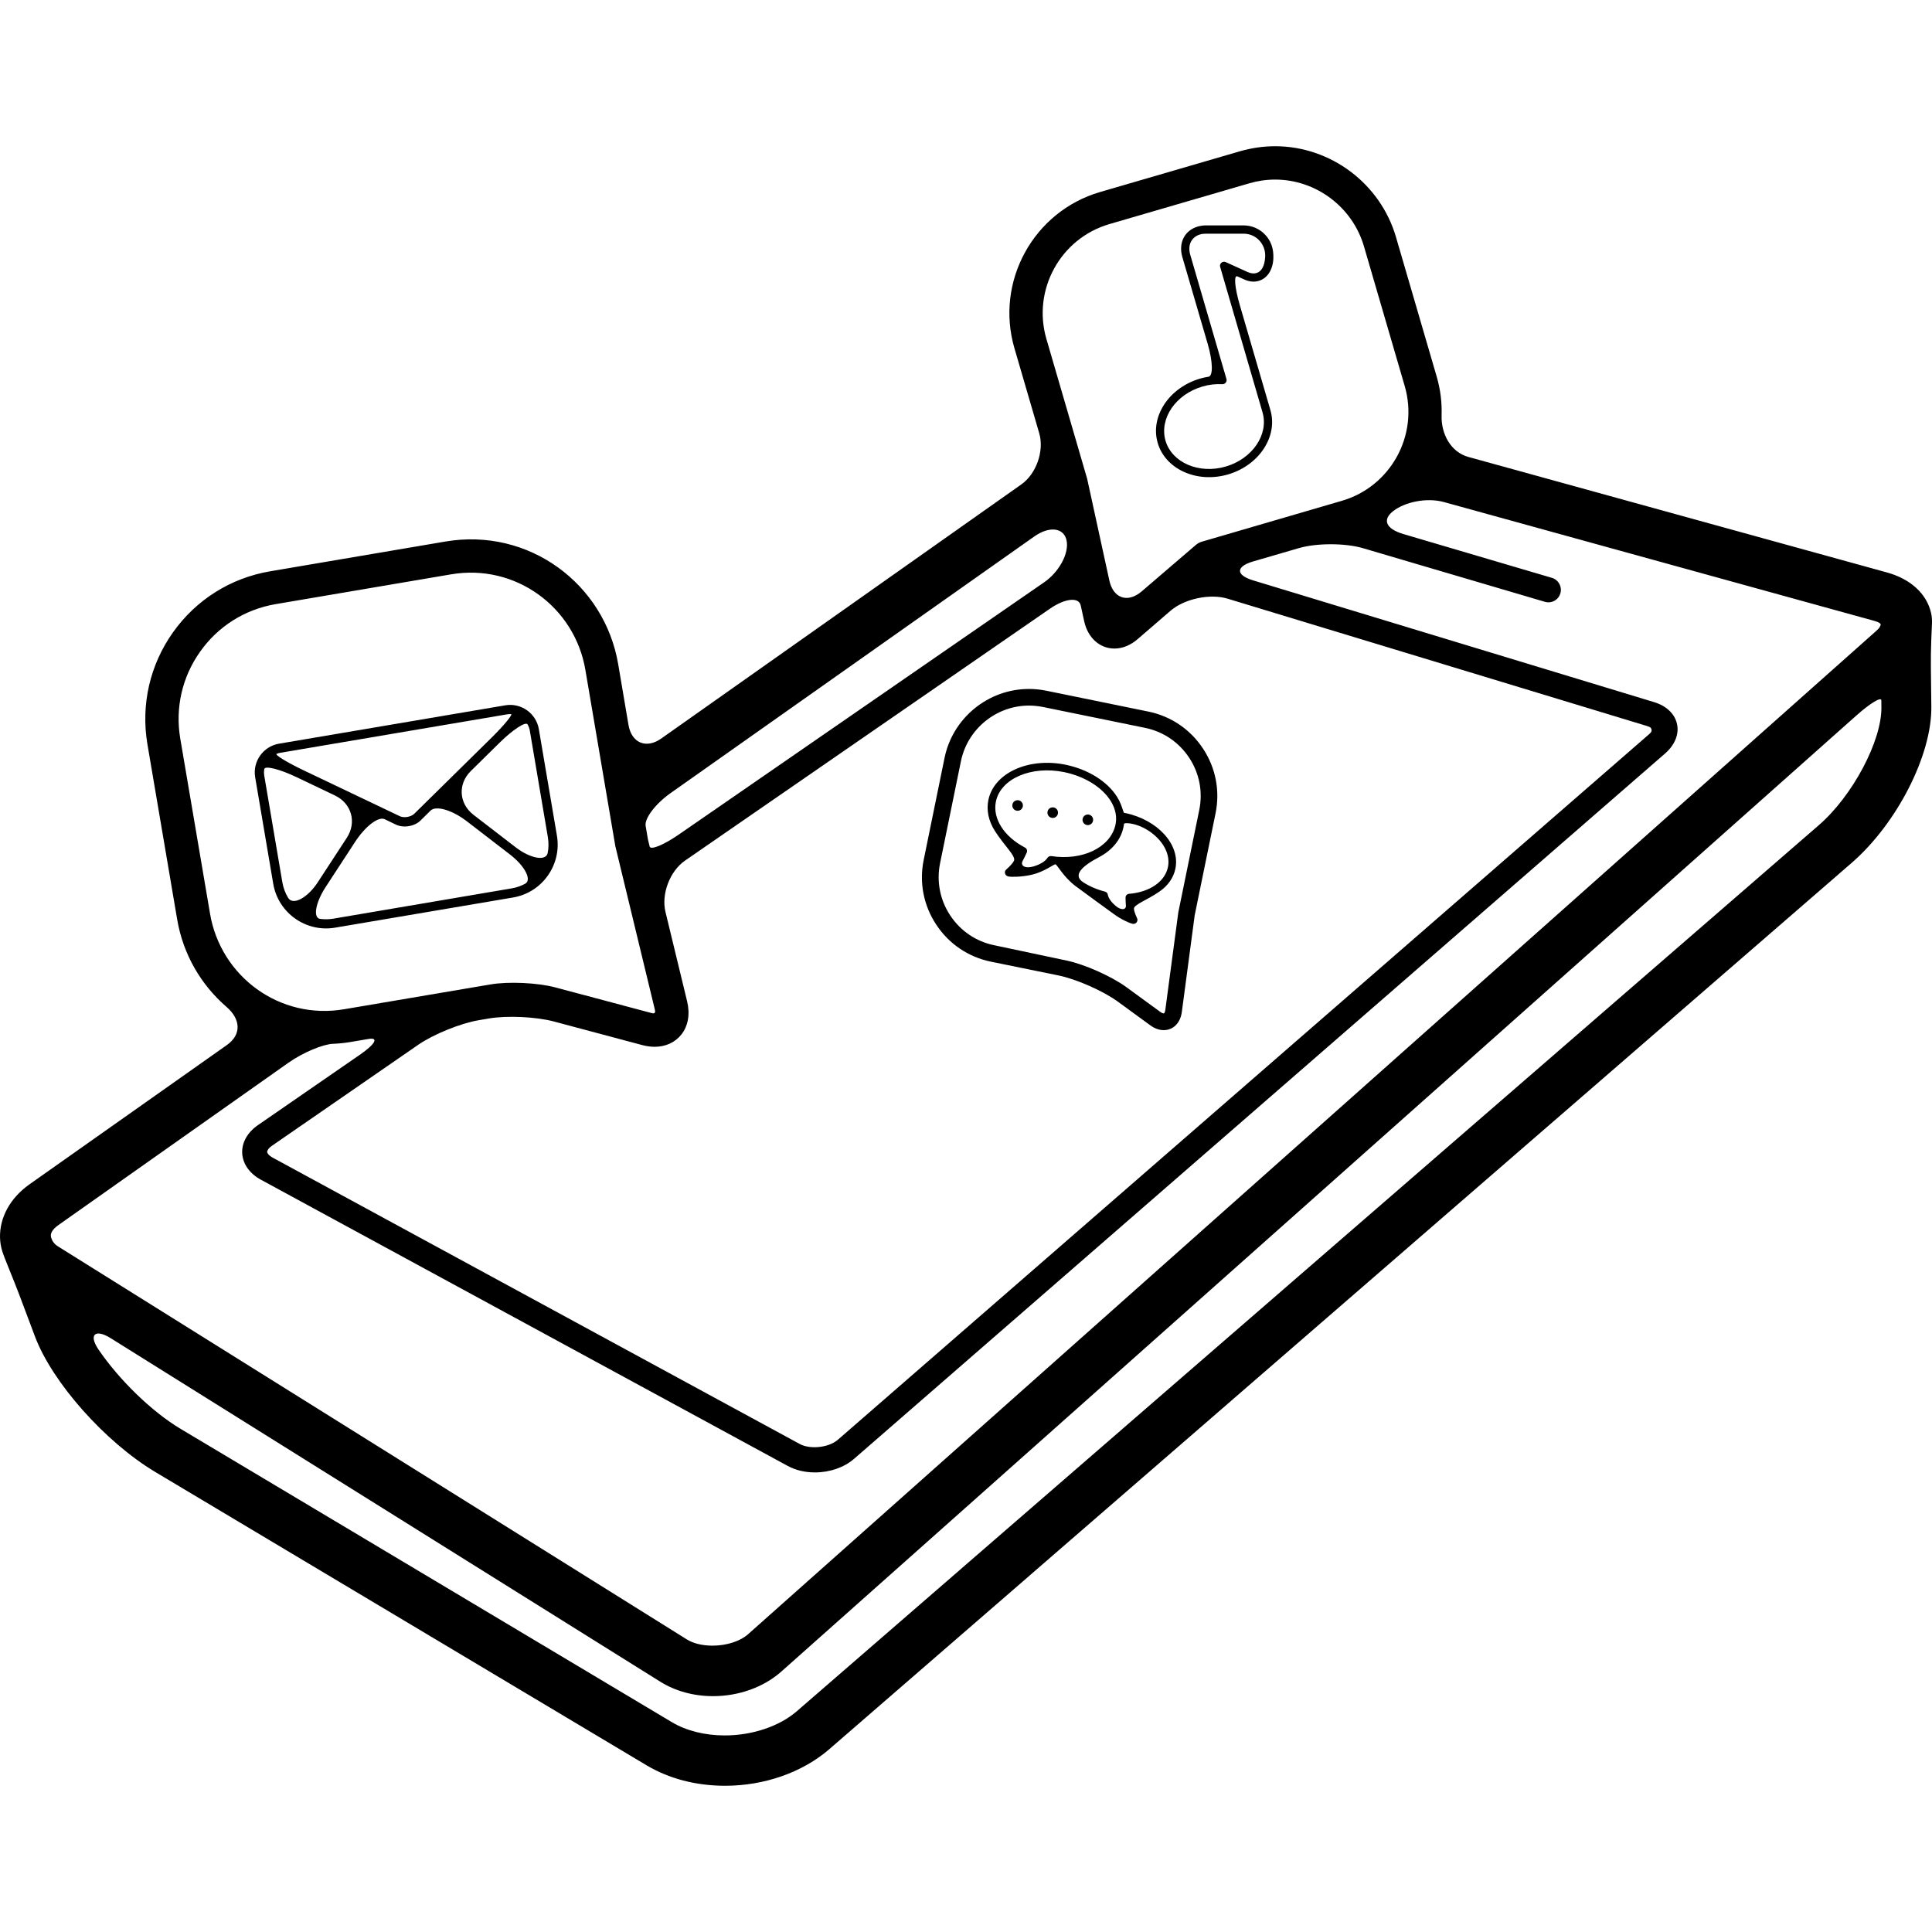 <?xml version="1.0" encoding="iso-8859-1"?>
<!-- Uploaded to: SVG Repo, www.svgrepo.com, Generator: SVG Repo Mixer Tools -->
<!DOCTYPE svg PUBLIC "-//W3C//DTD SVG 1.1//EN" "http://www.w3.org/Graphics/SVG/1.1/DTD/svg11.dtd">
<svg fill="#000000" version="1.1" id="Capa_1" xmlns="http://www.w3.org/2000/svg" xmlns:xlink="http://www.w3.org/1999/xlink" 
	 width="800px" height="800px" viewBox="0 0 554.593 554.593"
	 xml:space="preserve">
<g>
	<g>
		<path d="M96.175,266.294l51.112-8.664c8.357-1.415,13.999-9.371,12.584-17.738l-5.192-30.591
			c-0.774-4.542-5.087-7.602-9.629-6.837l-64.968,11.016c-4.542,0.784-7.602,5.097-6.837,9.62l5.192,30.61
			C79.862,262.068,87.818,267.71,96.175,266.294z M157.27,240.333c0.258,1.549,0.229,3.069-0.048,4.513
			c-0.478,2.458-5.011,1.597-9.199-1.625l-12.116-9.333c-4.188-3.223-4.523-8.845-0.765-12.546l8.291-8.167
			c3.758-3.71,7.487-6.148,8.014-5.23c0.306,0.545,0.526,1.138,0.641,1.788L157.27,240.333z M145.499,205.066
			c0.392-0.067,0.784-0.096,1.176-0.086c0.65,0.02-1.903,3.166-5.661,6.866l-22.08,21.735c-0.947,0.938-2.983,1.291-4.179,0.708
			l-27.75-13.235c-4.762-2.276-8.205-4.427-7.602-4.667c0.363-0.144,0.736-0.249,1.138-0.306L145.499,205.066z M75.855,222.661
			c-0.105-0.65-0.096-1.291,0.01-1.903c0.191-1.042,4.504,0.048,9.266,2.333l11.035,5.269c4.762,2.276,6.283,7.708,3.395,12.125
			l-8.367,12.813c-2.888,4.418-7.086,6.723-8.473,4.447c-0.812-1.339-1.396-2.85-1.673-4.494L75.855,222.661z M93.459,254.657
			l8.511-13.043c2.888-4.418,6.665-7.315,8.434-6.464l3.204,1.54c1.09,0.526,2.429,0.688,3.777,0.45
			c1.33-0.22,2.544-0.804,3.385-1.664c0,0,1.262-1.243,2.821-2.783c1.559-1.54,6.216-0.172,10.404,3.05l12.431,9.572
			c4.188,3.223,6.34,7.277,4.322,8.367c-1.186,0.641-2.505,1.109-3.911,1.339l-51.121,8.683c-1.31,0.22-2.591,0.229-3.834,0.067
			C89.788,263.464,90.572,259.084,93.459,254.657z"/>
		<path d="M303.844,280.007c5.174,1.062,12.823,4.438,17.089,7.555l9.285,6.779c1.233,0.899,2.562,1.368,3.825,1.368
			c2.754,0,4.79-2.057,5.211-5.23l3.691-27.751l5.986-29.251c1.329-6.483,0.048-13.091-3.605-18.599
			c-3.644-5.527-9.228-9.304-15.721-10.624l-29.242-5.977c-1.645-0.334-3.318-0.507-4.991-0.507
			c-11.705,0-21.898,8.329-24.241,19.813l-5.977,29.252c-1.329,6.483-0.048,13.091,3.605,18.599
			c3.643,5.527,9.228,9.304,15.711,10.624L303.844,280.007z M275.836,218.53c1.893-9.266,10.117-15.988,19.555-15.988
			c1.349,0,2.697,0.153,4.035,0.411l29.242,5.977c5.231,1.061,9.735,4.112,12.681,8.568c2.944,4.446,3.978,9.792,2.906,15.013
			l-6.015,29.395l-3.72,27.941c-0.076,0.584-0.277,1.062-0.469,1.062c-0.182,0-0.555-0.114-1.004-0.449l-9.706-7.086
			c-4.265-3.117-11.915-6.521-17.078-7.621l-20.827-4.409c-5.23-1.061-9.735-4.112-12.671-8.568
			c-2.945-4.446-3.978-9.792-2.906-15.013L275.836,218.53z"/>
		<path d="M291.04,247.15c-0.756,1.3-2.018,2.238-2.314,2.582c-0.2,0.229-0.277,0.507-0.268,0.755
			c0.02,0.201,0.115,0.918,1.052,1.119c0.708,0.144,3.672,0.182,6.694-0.516c3.624-0.851,6.282-3.032,6.761-2.984
			c0.487,0.048,2.266,3.634,5.842,6.302c3.577,2.668,8.311,6.062,10.959,8.004c2.209,1.625,4.638,2.62,5.25,2.754
			c0.746,0.153,1.214-0.22,1.396-0.631c0.095-0.21,0.143-0.488,0.057-0.775c-0.124-0.42-0.812-1.597-0.966-2.84
			c-0.152-1.243,3.701-2.467,7.392-5.04c2.372-1.654,3.988-3.92,4.514-6.541c1.416-6.875-5.087-14.047-14.478-15.97
			c-0.086-0.009-0.172-0.019-0.258-0.038c-0.134-0.019-0.401-1.138-0.899-2.391c-0.286-0.736-0.65-1.473-1.1-2.18
			c-2.802-4.466-8.338-7.918-14.812-9.247c-10.623-2.17-20.559,2.372-22.146,10.146c-0.611,2.983,0.086,6.062,1.855,8.845
			C288.314,242.818,291.786,245.859,291.04,247.15z M322.644,236.517c0.058-0.536,4.6-0.316,8.616,3.107
			c3.061,2.601,4.676,5.996,4.007,9.276c-0.86,4.188-5.25,7.21-11.179,7.679c-0.573,0.057-1.014,0.545-0.994,1.119
			c0.019,0.813,0.048,1.568,0.104,2.247c0.096,1.243-1.357,1.473-3.002,0.048c-1.129-0.975-1.979-2.075-2.19-3.184
			c-0.076-0.411-0.382-0.746-0.793-0.861c-2.362-0.603-4.495-1.53-6.283-2.696c-3.175-2.066-0.134-4.743,4.542-7.191
			c3.691-1.932,6.273-4.953,7.02-8.597C322.558,237.158,322.615,236.842,322.644,236.517z M318.828,229.909
			c1.444,2.314,1.903,4.781,1.311,7.134c-1.616,6.33-9.505,10.069-18.36,8.702c-0.43-0.057-0.851,0.134-1.08,0.488
			c-0.756,1.147-2.257,1.932-3.911,2.448c-2.486,0.775-3.949-0.172-3.251-1.501c0.382-0.727,0.784-1.54,1.195-2.438
			c0.238-0.545,0.028-1.157-0.488-1.435c-6.081-3.175-9.352-8.367-8.367-13.206c1.349-6.589,10.127-10.385,19.575-8.463
			C311.341,222.852,316.343,225.95,318.828,229.909z"/>
		<circle cx="292.111" cy="231.219" r="1.521"/>
		<circle cx="302.189" cy="233.275" r="1.52"/>
		<circle cx="312.269" cy="235.331" r="1.521"/>
		<path d="M541.635,164.32l-120.144-33.153c-5.087-1.406-7.841-6.675-7.669-11.953c0.115-3.653-0.325-7.373-1.396-11.064
			l-11.705-40.115c-4.475-15.338-18.742-26.058-34.692-26.058c-3.414,0-6.818,0.507-10.117,1.453l-40.134,11.695
			c-19.115,5.584-30.15,25.685-24.585,44.81l7.124,24.423c1.481,5.068-0.822,11.647-5.136,14.697l-103.361,72.943
			c-4.312,3.05-8.53,1.291-9.409-3.911l-2.945-17.394c-3.921-23.122-25.656-39.312-49.62-35.238l-50.289,8.54
			c-11.332,1.922-21.238,8.147-27.894,17.518c-6.646,9.372-9.257,20.789-7.344,32.121l8.54,50.28
			c1.721,10.146,6.914,18.857,14.2,25.159c3.997,3.452,4.37,7.89,0.048,10.93L8.439,339.983c-5.518,3.92-8.587,9.505-8.434,15.338
			c0.038,1.281,0.258,2.544,0.622,3.768c0.603,2.027,3.002,7.535,4.867,12.479l4.552,12.097
			c4.973,13.205,20.129,30.256,34.511,38.871l140.999,84.179c6.455,3.863,14.258,5.9,22.567,5.9
			c11.322,0,22.262-3.845,29.998-10.558l293.387-254.343c13.015-11.284,23.074-30.983,22.893-44.858l-0.134-11.265
			c-0.066-5.278,0.249-10.92,0.316-12.623c0.038-1.023-0.029-2.046-0.269-3.06C553.043,170.402,548.415,166.185,541.635,164.32z
			 M318.465,64.325L358.59,52.63c2.429-0.708,4.934-1.081,7.439-1.081c11.724,0,22.214,7.879,25.503,19.164l11.704,40.114
			c4.103,14.086-4.016,28.86-18.082,32.943l-40.124,11.714c-0.66,0.182-1.272,0.526-1.789,0.975l-15.5,13.292
			c-4.007,3.433-8.167,2.046-9.295-3.117l-6.369-29.204l-11.704-40.153C296.28,83.201,304.398,68.427,318.465,64.325z
			 M191.026,261.762c-1.243-5.135,1.271-11.724,5.623-14.726l104.738-72.302c4.351-3.002,8.31-3.414,8.845-0.927l0.985,4.504
			c1.033,4.762,4.456,7.86,8.692,7.86c2.323,0,4.638-0.957,6.685-2.726l9.409-8.119c3.997-3.452,11.341-5.001,16.39-3.471
			l120.287,36.519c0.383,0.115,0.688,0.239,0.928,0.363c0.487,0.249,0.66,1.042,0.315,1.463c-0.172,0.21-0.392,0.44-0.698,0.698
			L240.483,413.318c-2.582,2.218-7.879,2.82-10.901,1.195L78.322,332.333c-1.167-0.631-1.606-1.291-1.626-1.664
			c-0.019-0.373,0.344-1.062,1.425-1.807l41.941-28.956c4.351-3.002,12.087-6.148,17.298-7.037l2.955-0.507
			c5.202-0.89,13.56-0.498,18.666,0.86l25.388,6.779c1.205,0.315,2.4,0.488,3.538,0.488c3.166,0,5.891-1.253,7.688-3.529
			c1.941-2.467,2.534-5.842,1.645-9.523L191.026,261.762z M306.158,155.102c0.794,3.653-2.085,9.056-6.426,12.049l-104.891,72.417
			c-4.351,3.002-8.09,4.533-8.358,3.414l-0.487-2.018c0,0-0.297-1.74-0.66-3.892c-0.363-2.151,2.84-6.359,7.153-9.409
			l104.413-73.669C301.215,150.952,305.364,151.439,306.158,155.102z M51.748,212.018c-1.492-8.816,0.535-17.69,5.708-24.968
			c5.173-7.306,12.881-12.144,21.707-13.636l50.289-8.54c18.513-3.175,35.544,9.41,38.585,27.416l8.597,50.596l11.312,46.789
			c0.057,0.239,0.096,0.439,0.115,0.612c0.048,0.344-0.22,0.659-0.583,0.611c-0.172-0.028-0.382-0.066-0.631-0.144l-27.406-7.306
			c-5.106-1.357-13.464-1.75-18.666-0.86l-41.894,7.105c-18.57,3.213-35.543-9.41-38.584-27.397L51.748,212.018z M228.74,491.214
			c-5.04,4.352-12.785,6.952-20.712,6.952c-5.67,0-11.035-1.349-15.128-3.787L51.901,410.2c-8.491-5.067-17.757-14.21-23.591-22.759
			c-2.983-4.36-0.985-6.091,3.491-3.289l157.733,98.589c4.341,2.707,9.582,4.15,15.156,4.15c7.421,0,14.564-2.582,19.613-7.076
			L532.876,205.4c3.949-3.509,7.152-5.46,7.172-4.37l0.019,1.989c0.125,9.639-8.262,25.436-17.948,33.841L228.74,491.214z
			 M539.856,179.429c-0.096,0.21-0.325,0.736-0.67,1.1c-0.191,0.201-0.401,0.402-0.659,0.631L214.77,469.087
			c-2.295,2.056-6.216,3.309-10.242,3.309c-2.888,0-5.518-0.632-7.392-1.808L16.893,357.941c-0.344-0.21-0.65-0.439-0.928-0.66
			c-0.487-0.401-0.927-1.08-1.061-1.434l-0.239-0.641c-0.344-1.234,0.545-2.43,2.056-3.51l66.029-46.599
			c4.313-3.04,10.031-5.345,12.775-5.46c1.635-0.066,3.28-0.22,4.944-0.497c0,0,2.4-0.401,5.365-0.908
			c2.964-0.497,1.846,1.53-2.505,4.522l-29.28,20.216c-3.031,2.094-4.676,5.039-4.523,8.09c0.172,3.06,2.123,5.823,5.365,7.583
			l151.269,82.18c2.238,1.215,4.925,1.846,7.765,1.846c4.274,0,8.376-1.415,11.265-3.921L477.93,216.331
			c2.83-2.448,4.103-5.546,3.471-8.463c-0.611-2.936-3.031-5.25-6.627-6.331l-115.046-34.932c-5.049-1.53-5.04-3.978,0.028-5.451
			l13.139-3.825c5.068-1.472,13.283-1.463,18.351,0.029l52.221,15.396c0.345,0.096,0.68,0.153,1.014,0.153
			c1.55,0,2.983-1.004,3.434-2.582c0.555-1.903-0.526-3.882-2.42-4.446l-42.639-12.575c-5.068-1.491-6.13-4.121-2.897-6.617
			c3.231-2.505,9.447-3.968,14.544-2.562l123.318,34.042c0.487,0.134,0.899,0.277,1.224,0.411
			C539.713,178.836,539.952,179.218,539.856,179.429z"/>
		<path d="M364.681,117.731l-8.778-30.112c-1.482-5.068-1.788-8.778-0.688-8.281l1.989,0.899c1.396,0.631,2.83,0.784,4.121,0.392
			c2.448-0.708,4.055-3.155,4.198-6.407c0.124-2.878-0.708-5.135-2.362-6.856c-1.625-1.721-3.844-2.668-6.292-2.668h-10.682
			c-0.822,0-1.625,0.134-2.361,0.335c-3.777,1.1-5.595,4.686-4.438,8.721l7.296,24.978c1.482,5.068,1.578,9.199,0.23,9.409
			c-0.813,0.134-1.616,0.306-2.42,0.536c-8.932,2.61-14.392,10.892-12.163,18.475c2.209,7.564,11.265,11.638,20.177,9.037
			C361.43,133.577,366.88,125.295,364.681,117.731z M345.154,110.961c1.874-0.564,3.806-0.784,5.709-0.669
			c0.411,0,0.765-0.163,0.994-0.469c0.229-0.277,0.306-0.669,0.201-1.042l-10.395-35.668c-0.804-2.745,0.334-5.078,2.82-5.814
			c0.526-0.153,1.091-0.22,1.702-0.22h10.691c1.778-0.02,3.414,0.669,4.59,1.922c1.186,1.253,1.798,2.917,1.712,4.667
			c-0.125,2.687-1.052,4.293-2.516,4.705c-0.765,0.229-1.606,0.115-2.505-0.277l-6.282-2.85c-0.411-0.191-0.918-0.134-1.263,0.172
			c-0.354,0.296-0.487,0.765-0.354,1.214l12.163,41.759c1.826,6.331-2.907,13.302-10.576,15.539
			c-7.669,2.219-15.414-1.1-17.279-7.43C332.742,120.141,337.485,113.199,345.154,110.961z"/>
	</g>
</g>
</svg>